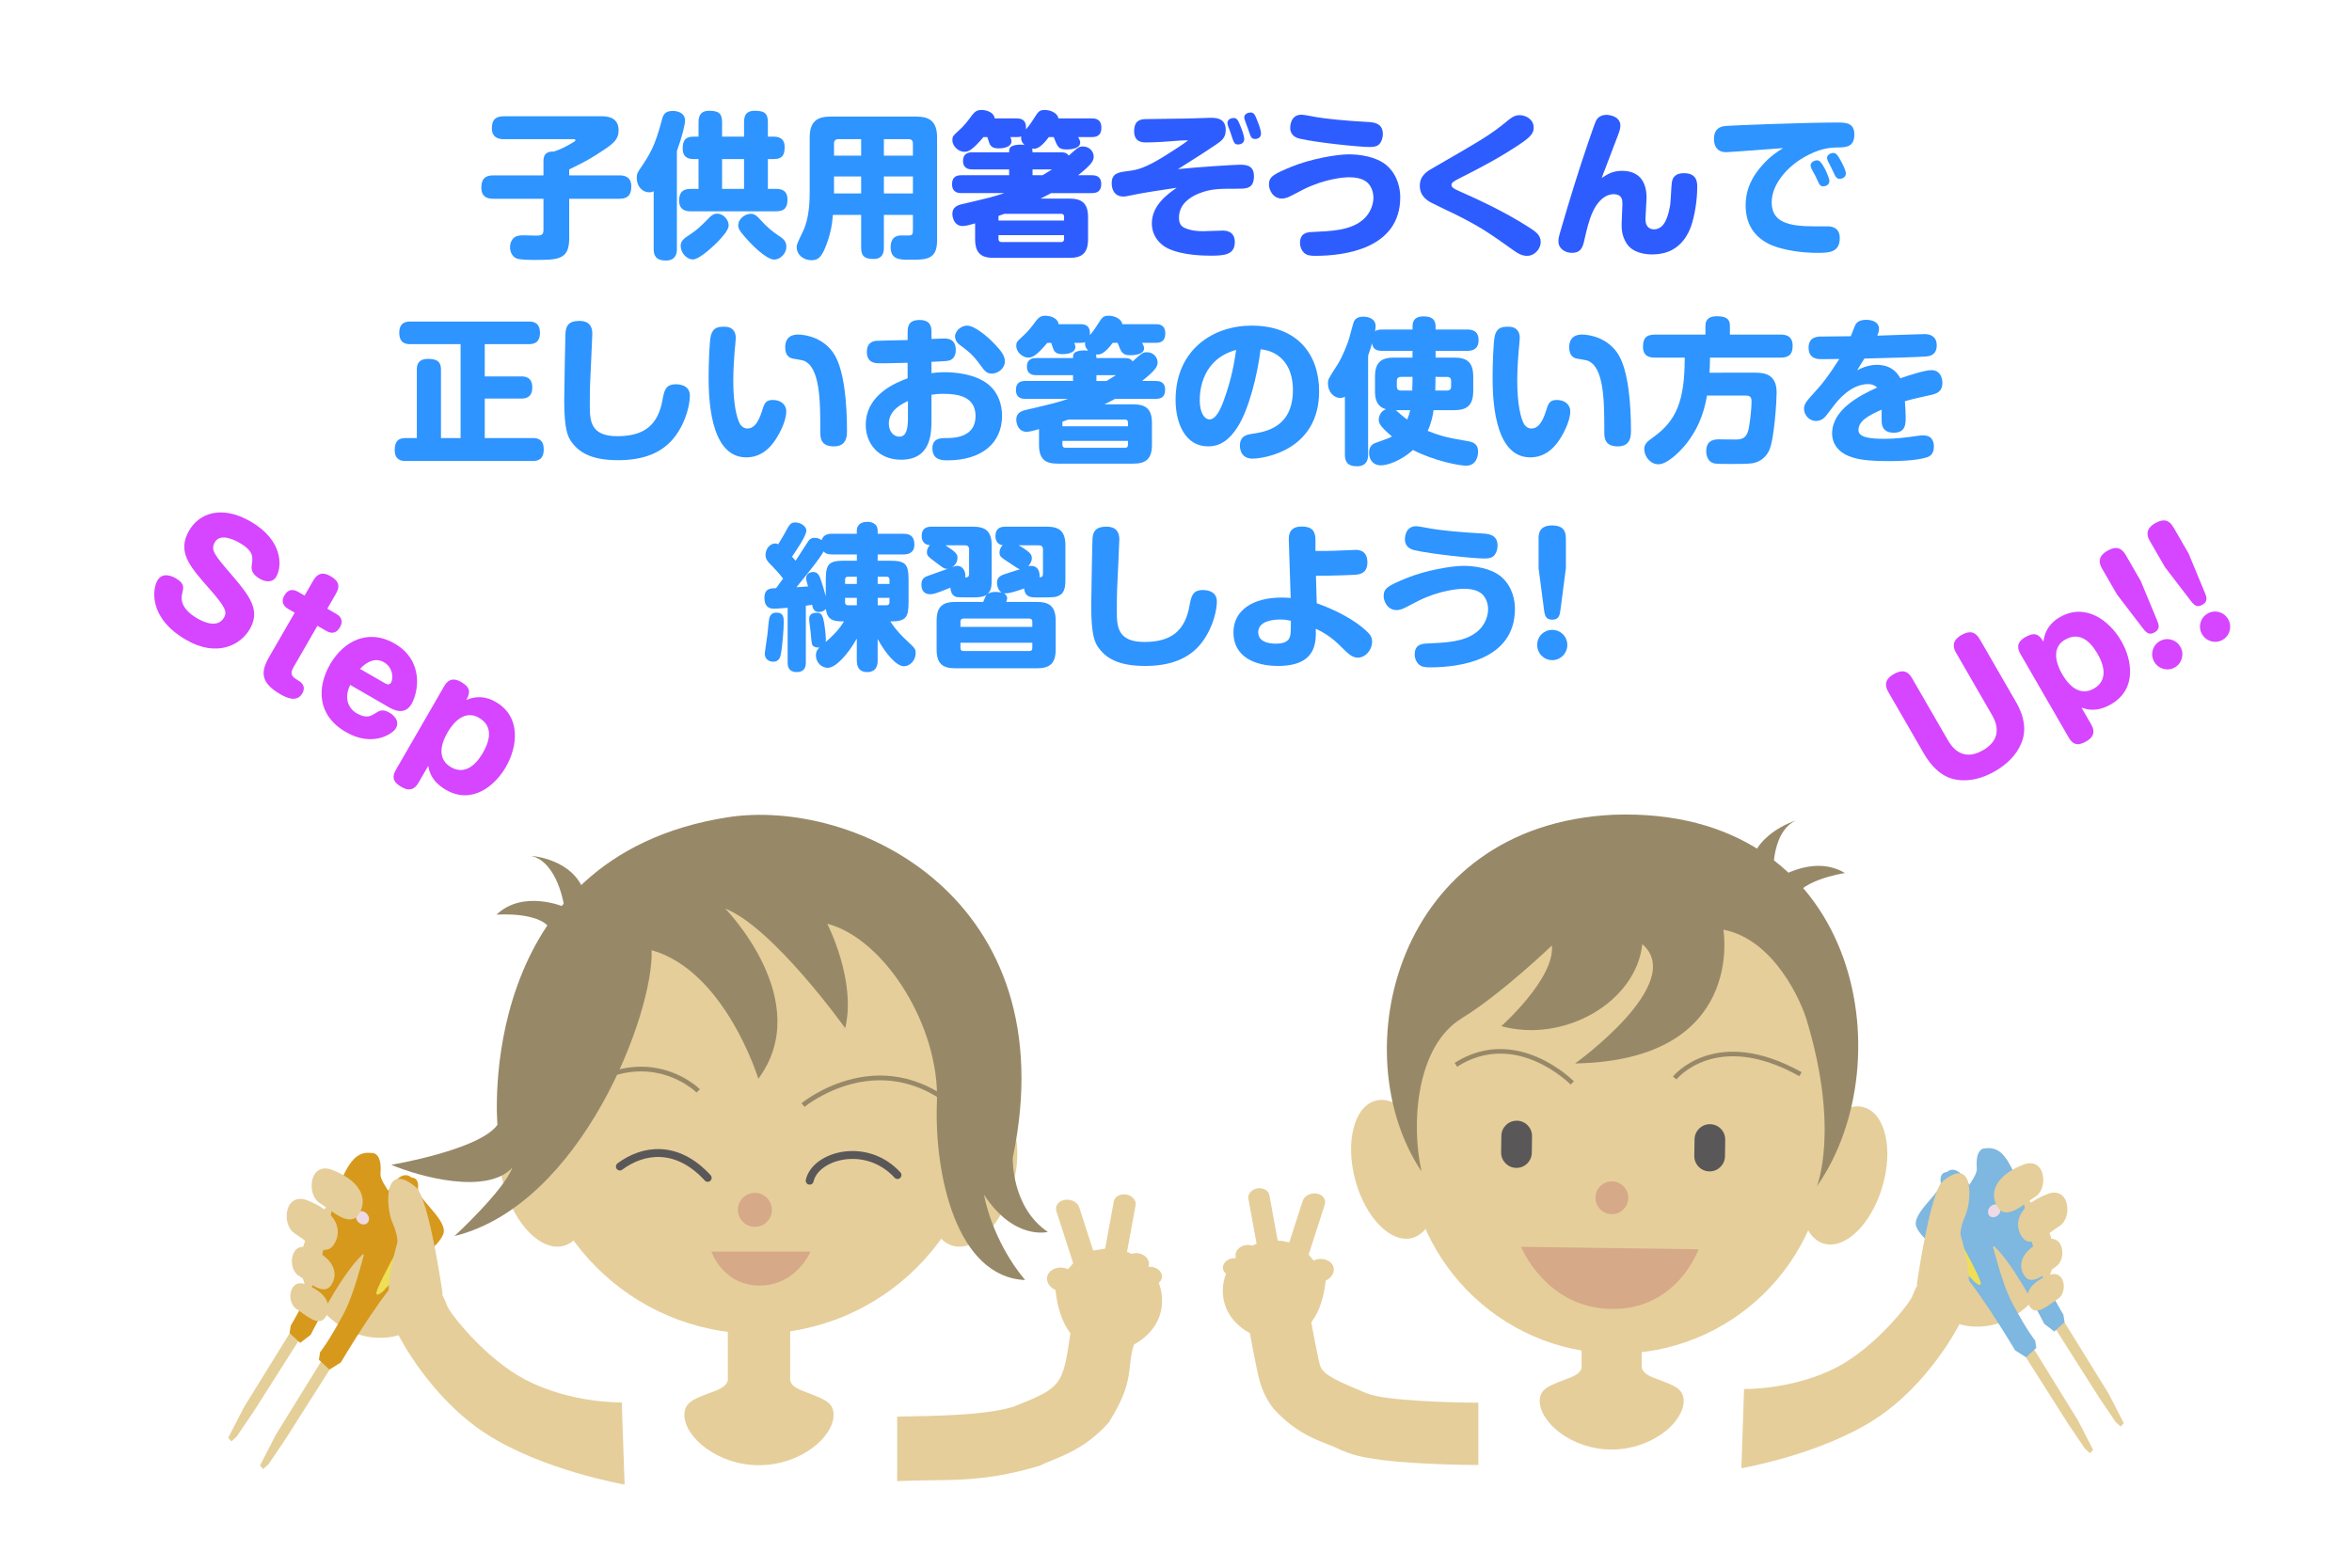 <?xml version="1.0" encoding="utf-8"?>
<!-- Generator: Adobe Illustrator 24.3.0, SVG Export Plug-In . SVG Version: 6.00 Build 0)  -->
<svg version="1.1" id="レイヤー_1" xmlns="http://www.w3.org/2000/svg" xmlns:xlink="http://www.w3.org/1999/xlink" x="0px"
	 y="0px" viewBox="0 0 240 160" style="enable-background:new 0 0 240 160;" xml:space="preserve">
<style type="text/css">
	.st0{fill:#E5CE9A;}
	.st1{fill:#D6A988;}
	.st2{fill:#978968;}
	.st3{fill:none;stroke:#978968;stroke-width:0.483;}
	.st4{fill:#E5CF99;}
	.st5{fill:#D6991B;}
	.st6{fill:#EDDAE5;}
	.st7{fill:#EEDE58;}
	.st8{fill:none;stroke:#706F70;stroke-width:0.24;}
	.st9{fill:none;stroke:#595758;stroke-width:0.805;stroke-linecap:round;}
	.st10{fill:#7EB7DF;}
	.st11{fill:none;stroke:#706F70;stroke-width:0.232;}
	.st12{fill:#595758;}
	.st13{fill:none;stroke:#978968;stroke-width:0.466;}
	.st14{fill:#2E94FF;}
	.st15{fill:#2E5DFF;}
	.st16{fill:#D645FF;}
</style>
<g id="レイヤー_1_1_">
</g>
<g id="文字">
	<g>
		<g>
			<path class="st0" d="M103.336,121.054c-1.125,3.997-3.86,6.724-6.114,6.091c-2.254-0.632-3.174-4.385-2.054-8.38
				c1.126-3.995,3.86-6.724,6.114-6.093C103.535,113.305,104.454,117.057,103.336,121.054z"/>
			<path class="st0" d="M51.423,121.054c1.123,3.997,3.86,6.724,6.114,6.091c2.254-0.632,3.174-4.385,2.051-8.38
				c-1.122-3.995-3.856-6.724-6.111-6.093C51.22,113.305,50.304,117.057,51.423,121.054z"/>
			<path class="st0" d="M100.347,112.993c0,12.772-10.355,23.126-23.127,23.126c-12.769,0-23.124-10.353-23.124-23.126
				c0-12.77,10.355-23.124,23.124-23.124C89.992,89.869,100.347,100.222,100.347,112.993z"/>
			<path class="st1" d="M78.762,123.476c0,0.96-0.775,1.734-1.731,1.734c-0.959,0-1.734-0.775-1.734-1.734
				c0-0.957,0.775-1.734,1.734-1.734C77.988,121.741,78.762,122.519,78.762,123.476z"/>
			<path class="st1" d="M72.596,127.735h10.115c0,0-1.445,3.469-5.204,3.469C73.753,131.204,72.596,127.735,72.596,127.735z"/>
			<path class="st0" d="M81.943,141.965c-0.409-0.163-1.187-0.443-1.313-1.086v-6.95h-6.36v6.95
				c-0.129,0.578-0.834,0.898-1.212,1.047c-1.95,0.76-3.223,1.044-3.223,2.459c0,2.316,3.411,5.154,7.615,5.154
				c4.201,0,7.611-2.839,7.611-5.154C85.062,142.995,83.831,142.728,81.943,141.965z"/>
			<path class="st2" d="M66.493,96.976c0.246,6.355-7.126,25.973-20.116,29.178c0,0,5.028-4.633,5.902-6.981
				c-2.589,2.802-9.414,0.944-12.354-0.292c0,0,9.008-1.507,10.835-4.084c0,0-2.46-27.307,23.468-31.381
				c13.034-2.048,34.651,8.297,29.118,34.74c0,0-0.191,5.024,3.574,7.576c0,0-3.438,0.904-6.511-3.796c0,0,0.757,4.599,4.195,8.708
				c-6.957-0.306-9.285-10.632-8.999-18.165c0.292-7.713-5.345-16.69-11.192-18.2c0,0,2.996,5.79,1.833,10.656
				c0,0-7.344-10.266-12.237-12.199c0,0,9.239,9.421,3.374,17.365C77.382,110.101,74.008,99.097,66.493,96.976z"/>
			<path class="st3" d="M81.943,112.782c0,0,8.384-6.938,16.54,1.152"/>
			<path class="st3" d="M71.249,111.337c0,0-6.36-6.36-14.974,2.405"/>
			<path class="st2" d="M56.331,95.17c-0.735-2.211-5.671-1.818-5.671-1.818c2.725-2.605,6.92-0.789,6.92-0.789
				s-0.624-4.593-3.401-5.217c0,0,4.478,0.286,5.499,3.915"/>
			<path class="st0" d="M34.511,121.99c0,0,6.658,7.615,7.443,4.421c0,0,3.081,5.208,3.678,6.869
				c0.277,0.772,3.924,5.425,7.987,7.539c4.675,2.437,9.826,2.314,9.826,2.314l0.289,8.381c0,0-8.384-1.442-14.165-5.204
				c-5.779-3.755-8.9-10.041-8.9-10.041s-4.758,1.742-8.7-3.62C28.025,127.289,34.511,121.99,34.511,121.99z"/>
			<g>
				<polygon class="st4" points="29.827,135.636 24.892,143.626 23.283,146.752 23.615,147.112 24.153,146.618 25.912,144.018 
					30.928,136.117 				"/>
				<polygon class="st4" points="33.072,138.459 28.136,146.449 26.531,149.574 26.857,149.936 27.401,149.441 29.157,146.84 
					34.173,138.94 				"/>
				<path class="st5" d="M37.885,117.675c-1.719-0.249-2.485,1.445-3.349,3.395c-0.864,1.947-1.387,7.888-2.989,10.839
					c-1.599,2.954-1.876,3.375-1.876,3.375l-0.123,0.772l1.079,0.996l1.073-0.815c0,0,2.75-5.494,4.838-7.735
					c2.088-2.242,3.319-2.705,3.989-4.145c0.667-1.438-1.79-3.445-1.701-4.569C39.017,117.466,37.885,117.675,37.885,117.675z"/>
				<g>
					<polygon class="st5" points="35.671,126.649 36.366,122.707 37.251,122.227 39.152,124.125 38.299,127.716 37.325,128.279 
											"/>
					<path class="st6" d="M37.479,124.829c0.249-0.228,0.231-0.653-0.043-0.953c-0.274-0.295-0.698-0.357-0.944-0.126
						c-0.249,0.226-0.231,0.652,0.043,0.952C36.806,124.998,37.229,125.058,37.479,124.829z"/>
				</g>
				<g>
					<path class="st5" d="M42.006,120.191c-1.418-1.186-2.86,2.119-3.724,4.069c-0.864,1.95-1.692,7.012-3.291,9.964
						c-1.602,2.953-2.331,3.784-2.331,3.784l-0.12,0.774l1.077,0.998l1.159-0.724c0,0,3.641-6.149,5.729-8.388
						c2.085-2.24,4.032-3.192,4.696-4.63c0.67-1.439-2.688-3.663-2.55-4.779C42.784,120.139,42.006,120.191,42.006,120.191z"/>
					<path class="st7" d="M39.16,131.731c1.012-1.425,2.805-0.912,3.644-2.345c1.196-2.033-1.098-2.468-0.348-3.817
						c0,0,0.145-1.288-0.876,0.306c-1.021,1.594-2.436,4.212-3.011,5.568C37.989,132.8,39.16,131.731,39.16,131.731z"/>
				</g>
			</g>
			<g>
				<path class="st8" d="M34.413,136.414"/>
				<path class="st0" d="M45.174,132.088c0,0-1.384-9.797-2.74-10.926c-3.386-2.814-3.042,2.131-2.405,3.577
					c0.634,1.446,0.517,2.09,0.517,2.09s-1.593,5.276-0.492,6.58"/>
				<path class="st0" d="M34.064,119.468c2.903,1.175,3.463,3.052,2.55,4.447c-0.91,1.396-2.623-0.24-4.017-1.152
					C31.205,121.852,31.596,118.364,34.064,119.468z"/>
				<path class="st0" d="M31.519,122.574c2.903,1.176,3.463,3.054,2.55,4.447c-0.91,1.395-2.623-0.24-4.02-1.153
					C28.656,124.958,29.049,121.47,31.519,122.574z"/>
				<path class="st0" d="M31.676,127.427c2.424,0.984,2.891,2.55,2.131,3.715c-0.763,1.163-2.193-0.203-3.358-0.963
					C29.286,129.417,29.615,126.508,31.676,127.427z"/>
				<path class="st0" d="M31.316,131.133c2.156,0.875,2.574,2.27,1.895,3.305c-0.68,1.038-1.95-0.178-2.986-0.857
					C29.188,132.905,29.48,130.312,31.316,131.133z"/>
			</g>
			<path class="st9" d="M72.215,120.214c-3.18-3.469-6.649-2.891-8.962-1.156"/>
			<path class="st9" d="M91.582,119.927c-3.18-3.469-8.381-2.024-8.962,0.577"/>
			<g>
				<g>
					<path class="st0" d="M113.654,122.624l-0.883,4.813l-1.221,0.194l-1.418-4.389c-0.166-0.538-0.827-0.89-1.47-0.787
						c-0.649,0.102-1.036,0.618-0.867,1.156l1.713,5.314l-0.471,0.544l-0.058,0.066c-0.698-0.321-1.553-0.161-1.947,0.377
						c-0.406,0.557-0.16,1.312,0.554,1.688l0.12,0.063l0.006,0.097c0.194,1.661,0.643,3.189,1.513,4.312
						c-0.772,5.321-0.861,5.557-5.837,7.504c-2.802,0.878-7.851,0.932-11.837,1.006v6.591c4.801-0.269,8.255,0.312,14.519-1.575
						c1.71-0.849,4.404-1.415,7.077-4.426c2.74-4.375,1.762-5.505,2.568-7.95c1.384-0.744,2.513-2.021,2.789-3.617
						c0.157-0.929,0.052-1.845-0.261-2.673l0.04-0.037c0.415-0.364,0.378-0.958-0.089-1.325c-0.268-0.209-0.615-0.298-0.941-0.271
						l-0.055-0.061c0.129-0.395-0.049-0.846-0.486-1.119c-0.378-0.238-0.852-0.28-1.24-0.149l-0.471-0.195l0.874-4.764
						c0.089-0.498-0.335-0.99-0.947-1.096C114.314,121.809,113.745,122.127,113.654,122.624z"/>
				</g>
			</g>
		</g>
	</g>
	<g>
		<g>
			<g>
				<g>
					<path class="st0" d="M160.124,140.635c0.397-0.157,1.144-0.429,1.264-1.049v-6.704h6.135v6.704
						c0.126,0.558,0.809,0.869,1.169,1.01c1.882,0.732,3.109,1.006,3.109,2.371c0,2.234-3.288,4.973-7.344,4.973
						c-4.057,0-7.341-2.739-7.341-4.973C157.115,141.63,158.299,141.369,160.124,140.635z"/>
					<path class="st0" d="M205.883,121.362c0,0-6.425,7.349-7.181,4.27c0,0-2.968,5.021-3.549,6.625
						c-0.261,0.741-3.783,5.231-7.701,7.275c-4.512,2.348-9.485,2.231-9.485,2.231l-0.277,8.087c0,0,8.085-1.395,13.664-5.021
						s8.59-9.69,8.59-9.69s4.592,1.682,8.393-3.491C212.145,126.476,205.883,121.362,205.883,121.362z"/>
					<g>
						<polygon class="st4" points="210.4,134.528 215.165,142.236 216.717,145.251 216.398,145.6 215.874,145.125 214.18,142.614 
							209.34,134.99 						"/>
						<polygon class="st4" points="207.273,137.251 212.034,144.958 213.583,147.975 213.264,148.322 212.747,147.846 
							211.049,145.339 206.208,137.715 						"/>
						<path class="st10" d="M202.628,117.201c1.658-0.242,2.393,1.395,3.232,3.275c0.83,1.878,1.338,7.607,2.882,10.458
							c1.544,2.848,1.811,3.255,1.811,3.255l0.117,0.746l-1.043,0.963l-1.033-0.79c0,0-2.654-5.299-4.668-7.462
							c-2.014-2.161-3.198-2.606-3.847-3.996c-0.643-1.389,1.731-3.325,1.639-4.407
							C201.536,116.999,202.628,117.201,202.628,117.201z"/>
						<g>
							<polygon class="st10" points="204.762,125.861 204.096,122.052 203.24,121.591 201.404,123.422 202.225,126.887 
								203.169,127.429 							"/>
							<path class="st6" d="M203.02,124.103c-0.243-0.221-0.221-0.633,0.043-0.922c0.261-0.286,0.671-0.341,0.91-0.123
								c0.243,0.22,0.221,0.632-0.043,0.919C203.669,124.266,203.26,124.32,203.02,124.103z"/>
						</g>
						<g>
							<path class="st10" d="M198.652,119.627c1.366-1.146,2.759,2.044,3.592,3.927c0.833,1.878,1.636,6.761,3.18,9.609
								c1.541,2.851,2.245,3.654,2.245,3.654l0.117,0.747l-1.04,0.963l-1.116-0.704c0,0-3.515-5.926-5.529-8.088
								c-2.015-2.161-3.887-3.082-4.533-4.469c-0.646-1.387,2.593-3.534,2.46-4.61C197.898,119.579,198.652,119.627,198.652,119.627
								z"/>
							<path class="st7" d="M201.398,130.762c-0.978-1.378-2.706-0.881-3.518-2.263c-1.154-1.962,1.061-2.38,0.335-3.681
								c0,0-0.135-1.247,0.846,0.292c0.984,1.541,2.349,4.066,2.909,5.374C202.527,131.792,201.398,130.762,201.398,130.762z"/>
						</g>
					</g>
					<g>
						<path class="st11" d="M205.978,135.278"/>
						<path class="st0" d="M195.592,131.106c0,0,1.341-9.452,2.648-10.542c3.266-2.714,2.934,2.057,2.325,3.451
							c-0.615,1.393-0.504,2.017-0.504,2.017s1.538,5.087,0.477,6.348"/>
						<path class="st0" d="M206.311,118.927c-2.799,1.136-3.337,2.949-2.457,4.293s2.534-0.231,3.875-1.113
							C209.075,121.228,208.697,117.863,206.311,118.927z"/>
						<path class="st0" d="M208.771,121.924c-2.799,1.138-3.343,2.945-2.46,4.295c0.88,1.342,2.531-0.234,3.878-1.113
							C211.533,124.223,211.156,120.862,208.771,121.924z"/>
						<path class="st0" d="M208.617,126.61c-2.337,0.947-2.786,2.457-2.051,3.58c0.732,1.126,2.113-0.191,3.235-0.926
							C210.924,128.529,210.607,125.726,208.617,126.61z"/>
						<path class="st0" d="M208.967,130.182c-2.082,0.843-2.482,2.193-1.83,3.189c0.655,1.001,1.882-0.171,2.882-0.826
							C211.018,131.89,210.736,129.393,208.967,130.182z"/>
					</g>
					<g>
						<g>
							<path class="st0" d="M129.527,121.977l0.852,4.642c0.406,0.022,0.803,0.085,1.181,0.191l1.366-4.238
								c0.163-0.52,0.8-0.861,1.421-0.76c0.624,0.098,0.997,0.6,0.837,1.116l-1.651,5.13l0.452,0.526l0.055,0.063
								c0.677-0.309,1.501-0.154,1.876,0.363c0.397,0.54,0.157,1.266-0.529,1.63l-0.117,0.06l-0.003,0.095
								c-0.194,1.605-0.621,3.075-1.464,4.166c0.188,1.018,0.378,2.034,0.581,3.016c0.095,0.478,0.212,1.009,0.304,1.348
								c0.08,0.232,0.123,0.321,0.262,0.5c0.544,0.746,2.448,1.516,4.468,2.357c1.058,0.457,3.417,0.653,5.327,0.78
								c2.015,0.128,4.09,0.185,6.108,0.197v6.36c-2.205-0.014-4.312-0.077-6.517-0.212c-1.098-0.071-2.205-0.157-3.371-0.305
								c-1.154-0.181-2.38-0.263-4.112-1.001c-1.654-0.87-4.136-1.201-6.87-4.198c-0.627-0.758-1.172-1.859-1.415-2.76
								c-0.206-0.748-0.298-1.24-0.418-1.802c-0.221-1.083-0.418-2.127-0.609-3.172c-1.335-0.717-2.426-1.951-2.688-3.491
								c-0.154-0.9-0.055-1.782,0.252-2.582l-0.043-0.037c-0.4-0.351-0.36-0.923,0.089-1.275c0.255-0.205,0.594-0.292,0.91-0.268
								l0.049-0.057c-0.12-0.381,0.049-0.818,0.471-1.083c0.363-0.228,0.821-0.268,1.193-0.142l0.455-0.189l-0.843-4.598
								c-0.086-0.484,0.323-0.958,0.91-1.06C128.889,121.188,129.438,121.495,129.527,121.977z"/>
						</g>
					</g>
				</g>
				<path class="st0" d="M138.281,120.39c1.03,3.872,3.632,6.538,5.819,5.959c2.184-0.581,3.118-4.189,2.088-8.062
					c-1.03-3.867-3.635-6.534-5.816-5.954C138.189,112.914,137.255,116.519,138.281,120.39z"/>
				<path class="st0" d="M192.077,121.126c-1.135,3.84-3.81,6.435-5.979,5.794c-2.162-0.64-2.999-4.27-1.867-8.111
					c1.135-3.84,3.811-6.434,5.976-5.794C192.376,113.653,193.215,117.287,192.077,121.126z"/>
				<path class="st0" d="M165.376,90.581c11.813,0.16,21.257,9.869,21.097,21.676l-0.068,4.794
					c-0.163,11.813-9.866,21.257-21.678,21.094c-11.81-0.161-21.257-9.868-21.094-21.679l0.061-4.791
					C143.861,99.863,153.566,90.418,165.376,90.581z"/>
				<path class="st12" d="M174.497,114.737c0.867,0.012,1.556,0.721,1.547,1.587l-0.025,1.687c-0.015,0.864-0.723,1.556-1.587,1.544
					s-1.556-0.723-1.544-1.587l0.025-1.688C172.924,115.415,173.633,114.727,174.497,114.737z"/>
				<path class="st12" d="M154.788,114.38c0.864,0.014,1.553,0.723,1.541,1.587l-0.022,1.688c-0.015,0.864-0.723,1.552-1.584,1.542
					c-0.867-0.012-1.559-0.723-1.547-1.585l0.025-1.69C153.21,115.06,153.924,114.368,154.788,114.38z"/>
				<path class="st1" d="M162.805,122.226c-0.016,0.924,0.726,1.684,1.648,1.696c0.923,0.009,1.682-0.729,1.698-1.651
					c0.009-0.926-0.729-1.682-1.655-1.698C163.574,120.56,162.814,121.299,162.805,122.226z"/>
				<path class="st1" d="M173.32,127.502l-18.105-0.246c0,0,2.503,6.24,9.226,6.335C171.167,133.68,173.32,127.502,173.32,127.502z"
					/>
				<path class="st2" d="M184.383,104.199c-0.56-1.954-3.337-8.314-8.528-9.315c0,0,2.35,13.336-15.131,13.655
					c0,0,11.453-8.21,6.858-12.179c-0.64,5.945-7.999,10.129-14.39,8.37c0,0,5.49-4.873,5.16-8.227c0,0-5.139,4.941-9.205,7.432
					c-4.702,2.882-5.158,10.921-4.093,15.62c-8.039-11.98-2.731-35.337,19.563-36.401c25.181-0.91,29.73,25.178,20.78,37.918
					C185.398,121.073,187.729,115.354,184.383,104.199z"/>
				<path class="st13" d="M170.887,110.021c0,0,4.173-5.244,12.837-0.385"/>
				<path class="st13" d="M160.434,110.527c0,0-5.687-5.797-11.874-1.853"/>
			</g>
			<path class="st2" d="M182.854,92.307c0.237-2.448,5.407-3.203,5.407-3.203c-3.417-2.039-7.301,0.817-7.301,0.817
				s-0.443-4.871,2.266-6.169c0,0-4.539,1.35-4.733,5.323"/>
		</g>
	</g>
</g>
<g>
	<path class="st14" d="M58.081,24.35c0,2.177-1.185,2.177-3.49,2.177c-0.496,0-1.552,0-1.905-0.16
		c-0.352-0.144-0.64-0.592-0.64-1.137c0-0.496,0.224-0.912,0.592-1.088c0.24-0.112,0.576-0.128,0.704-0.128
		c0.208,0,1.121,0.032,1.297,0.032c0.496,0,0.816,0,0.816-0.56v-3.201h-5.122c-0.304,0-1.217,0-1.217-1.121
		c0-0.864,0.352-1.265,1.217-1.265h5.122v-1.457c0-0.928,0.592-0.976,1.056-0.976c0.672-0.208,1.232-0.497,1.873-0.88
		c0.304-0.176,0.336-0.208,0.336-0.272c0-0.112-0.128-0.112-0.176-0.112h-7.139c-0.256,0-1.216,0-1.216-1.104
		c0-0.88,0.384-1.232,1.216-1.232h9.908c0.513,0,1.809,0,1.809,1.44c0,0.8-0.4,1.232-1.281,1.841
		c-1.537,1.041-2.097,1.329-3.761,2.145v0.608h5.122c0.32,0,1.216,0.016,1.216,1.121c0,0.88-0.352,1.265-1.216,1.265h-5.122V24.35z"
		/>
	<path class="st14" d="M69.071,25.407c0,0.256,0,1.185-1.121,1.185c-1.056,0-1.248-0.561-1.248-1.185v-5.891
		c-0.096,0.048-0.208,0.112-0.464,0.112c-0.688,0-1.265-0.608-1.265-1.473c0-0.368,0.08-0.56,0.32-0.896
		c1.024-1.521,1.521-2.273,2.257-5.058c0.112-0.448,0.288-0.88,1.088-0.88c0.512,0,1.265,0.192,1.265,0.993
		c0,0.368-0.272,1.568-0.833,3.105V25.407z M75.922,13.946v-1.472c0-0.769,0.288-1.169,1.072-1.169c0.977,0,1.36,0.224,1.36,1.169
		v1.472h0.592c0.752,0,1.121,0.353,1.121,1.041c0,0.736-0.16,1.249-1.121,1.249h-0.592v3.042h0.833c0.384,0,1.168,0.048,1.168,1.072
		c0,0.8-0.272,1.216-1.168,1.216H70.48c-0.272,0-1.185,0-1.185-1.088c0-0.928,0.464-1.2,1.185-1.2h0.8v-3.042h-0.528
		c-0.8,0-1.088-0.448-1.088-1.041c0-0.72,0.16-1.249,1.088-1.249h0.528v-1.488c0-0.705,0.272-1.153,1.072-1.153
		c0.977,0,1.329,0.272,1.329,1.153v1.488H75.922z M69.455,25.086c0-0.528,0.416-0.8,0.928-1.136c0.625-0.4,1.057-0.8,1.585-1.329
		c0.576-0.592,0.784-0.816,1.216-0.816c0.576,0,1.168,0.56,1.168,1.201c0,0.496-0.704,1.232-1.121,1.681
		c-0.272,0.272-1.825,1.792-2.529,1.792C70.032,26.479,69.455,25.759,69.455,25.086z M75.922,16.235h-2.241v3.042h2.241V16.235z
		 M76.61,21.821c0.384,0,0.592,0.176,1.104,0.736c0.464,0.528,1.057,1.04,1.681,1.457c0.464,0.304,0.848,0.56,0.848,1.168
		c0,0.688-0.624,1.312-1.248,1.312c-0.769,0-2.353-1.489-3.362-2.769c-0.224-0.304-0.304-0.497-0.304-0.705
		C75.33,22.27,76.098,21.821,76.61,21.821z"/>
	<path class="st14" d="M90.193,21.933v3.345c0,0.513-0.128,1.153-1.056,1.153c-0.833,0-1.265-0.224-1.265-1.153v-3.345h-2.881
		c-0.08,0.993-0.24,2.017-0.784,3.345c-0.432,1.041-0.784,1.281-1.409,1.281c-0.8,0-1.504-0.56-1.504-1.329
		c0-0.256,0-0.272,0.656-1.648c0.656-1.361,0.672-3.217,0.672-4.002v-5.538c0-1.633,0.736-2.145,2.145-2.145h8.708
		c1.377,0,2.145,0.48,2.145,2.145v10.516c0,1.953-1.104,1.953-2.817,1.953c-0.96,0-1.921,0-1.921-1.281c0-1.2,0.864-1.2,1.104-1.2
		h0.752c0.353,0,0.417-0.144,0.417-0.528v-1.569H90.193z M87.872,15.883v-1.681h-2.337c-0.272,0-0.432,0.16-0.432,0.432v1.249
		H87.872z M87.872,18.012h-2.769v1.729h2.769V18.012z M90.193,15.883h2.961v-1.249c0-0.288-0.16-0.432-0.432-0.432h-2.529V15.883z
		 M93.155,18.012h-2.961v1.729h2.961V18.012z"/>
	<path class="st15" d="M111.395,17.884c0.32,0,0.977,0.032,0.977,0.896c0,0.8-0.496,0.929-0.977,0.929h-4.13
		c-0.496,0.256-0.784,0.416-1.088,0.56h2.945c1.232,0,1.905,0.432,1.905,1.905v2.241c0,1.489-0.704,1.905-1.905,1.905h-7.715
		c-1.233,0-1.905-0.432-1.905-1.905v-1.617c-0.497,0.144-0.96,0.272-1.265,0.272c-0.864,0-1.057-0.865-1.057-1.249
		c0-0.705,0.576-0.896,1.024-0.993c2.801-0.656,3.122-0.736,4.274-1.12h-4.354c-0.32,0-0.976-0.032-0.976-0.913
		c0-0.784,0.496-0.912,0.976-0.912h4.85v-0.592h-3.729c-0.24,0-0.977,0-0.977-0.865c0-0.88,0.721-0.88,0.977-0.88h3.729
		c0-0.32,0-0.592,0.56-0.721c0.289-0.064,0.641-0.08,0.993-0.032c-0.384-0.4-0.336-0.688-0.32-0.864
		c-0.16,0.048-0.224,0.064-0.512,0.064h-0.592c0.08,0.208,0.112,0.32,0.112,0.432c0,0.464-0.56,0.72-1.312,0.72
		c-0.304,0-0.736-0.032-0.929-0.48c-0.016-0.048-0.208-0.592-0.224-0.672h-0.4c-1.136,1.36-1.569,1.504-1.953,1.504
		c-0.512,0-1.217-0.496-1.217-1.216c0-0.352,0.08-0.432,0.608-0.913c0.624-0.544,1.041-1.12,1.393-1.601
		c0.288-0.384,0.544-0.544,0.96-0.544c0.608,0,1.296,0.288,1.36,0.864h2.193c0.368,0,1.088,0.016,0.993,1.12
		c0.368-0.4,0.752-1.008,0.88-1.216c0.352-0.56,0.48-0.768,1.04-0.768c0.544,0,1.313,0.288,1.393,0.864h3.394
		c0.288,0,0.992,0,0.992,0.944c0,0.912-0.624,0.96-0.992,0.96h-1.376c0.144,0.272,0.208,0.4,0.208,0.544
		c0,0.72-1.201,0.72-1.393,0.72c-0.833,0-0.928-0.272-1.312-1.264h-0.496c-0.929,1.249-1.376,1.216-1.713,1.185
		c0.032,0.128,0.048,0.16,0.048,0.368h2.865c0.464,0,0.656,0.096,0.833,0.336c0.992-0.88,1.041-0.928,1.473-0.928
		c0.608,0,1.072,0.496,1.072,1.024c0,0.416-0.176,0.784-1.584,1.905H111.395z M102.496,21.821c-0.144,0.048-0.192,0.064-0.592,0.208
		c0,0.016-0.016,0.064-0.016,0.08v0.4h6.691v-0.4c0-0.192-0.112-0.288-0.289-0.288H102.496z M101.887,23.998v0.4
		c0,0.176,0.096,0.304,0.304,0.304h6.098c0.192,0,0.289-0.112,0.289-0.304v-0.4H101.887z M106.386,17.884
		c0.144-0.08,0.544-0.336,0.96-0.592h-1.984v0.592H106.386z"/>
	<path class="st15" d="M126.467,16.811c0.592,0,1.488,0,1.488,1.168c0,1.281-0.784,1.281-1.665,1.281c-1.984,0-2.753,0-4.018,0.512
		c-0.784,0.32-1.968,1.041-1.968,2.433c0,0.608,0.208,0.896,0.624,1.073c0.64,0.288,1.409,0.32,1.825,0.32
		c0.32,0,1.713-0.064,2.001-0.064c0.24,0,1.248,0,1.248,1.168c0,1.312-1.088,1.393-2.465,1.393c-0.736,0-2.865-0.032-4.354-0.736
		c-0.848-0.4-1.648-1.296-1.648-2.561c0-1.889,1.697-3.041,2.529-3.633c-1.041,0.16-2.705,0.4-3.746,0.592
		c-0.208,0.032-1.184,0.24-1.376,0.272c-0.128,0.016-0.224,0.032-0.336,0.032c-0.72,0-1.168-0.528-1.168-1.361
		c0-1.024,0.704-1.12,1.601-1.232c1.024-0.128,1.792-0.288,3.89-1.601c0.432-0.272,1.921-1.216,2.305-1.537
		c-0.176,0-0.416-0.016-0.816,0.016c-1.152,0.096-2.529,0.192-3.473,0.192c-0.32,0-1.216,0-1.216-1.136
		c0-1.121,0.624-1.249,1.28-1.249c3.954-0.048,4.914-0.064,6.002-0.112c0.225-0.016,0.433-0.016,0.561-0.016
		c0.448,0,1.505,0,1.505,1.232c0,0.832-0.433,1.12-1.073,1.553c-1.28,0.864-1.456,0.96-2.993,1.937
		c-0.272,0.176-0.688,0.448-0.816,0.512C122.401,17.035,126.019,16.811,126.467,16.811z M125.314,12.874
		c-0.048-0.128-0.063-0.272-0.063-0.336c0-0.368,0.4-0.497,0.624-0.497c0.353,0,0.464,0.24,0.704,0.833
		c0.288,0.704,0.385,1.136,0.385,1.312c0,0.544-0.561,0.56-0.625,0.56c-0.384,0-0.432-0.144-0.768-1.184
		C125.506,13.354,125.491,13.322,125.314,12.874z M126.995,12.169c0-0.032-0.032-0.128-0.032-0.192c0-0.352,0.399-0.496,0.64-0.496
		c0.368,0,0.465,0.256,0.705,0.864c0.208,0.496,0.368,1.024,0.368,1.281c0,0.528-0.513,0.56-0.608,0.56c-0.24,0-0.4-0.112-0.496-0.4
		c-0.049-0.112-0.225-0.672-0.272-0.769C127.251,12.874,127.027,12.297,126.995,12.169z"/>
	<path class="st15" d="M134.224,26.111c-0.545,0-0.896-0.048-1.185-0.336c-0.225-0.224-0.385-0.576-0.385-0.977
		c0-1.056,0.784-1.104,1.281-1.121c1.904-0.096,3.745-0.144,5.042-1.168c1.008-0.8,1.168-1.873,1.168-2.337
		c0-0.688-0.304-1.296-0.688-1.601c-0.512-0.4-1.232-0.48-1.792-0.48c-0.48,0-2.417,0.128-4.643,1.232
		c-0.256,0.128-1.328,0.704-1.568,0.8c-0.336,0.128-0.512,0.144-0.64,0.144c-0.961,0-1.329-0.928-1.329-1.44
		c0-0.816,0.513-1.073,2.337-1.825c1.969-0.8,4.594-1.249,5.811-1.249c1.057,0,2.785,0.208,3.857,1.12
		c1.2,1.041,1.393,2.513,1.393,3.25C142.883,25.407,137.153,26.111,134.224,26.111z M132.815,11.705
		c0.257,0,1.329,0.224,1.553,0.256c0.944,0.16,2.961,0.368,5.059,0.48c0.704,0.032,1.681,0.08,1.681,1.249
		c0,0.416-0.177,0.88-0.433,1.088c-0.24,0.192-0.544,0.224-0.929,0.224c-1.056,0-5.394-0.448-7.122-0.848
		c-0.688-0.16-1.041-0.608-0.961-1.297C131.775,11.977,132.255,11.705,132.815,11.705z"/>
	<path class="st15" d="M146.158,17.179c5.266-3.041,5.906-3.409,7.667-4.85c0.368-0.304,0.72-0.576,1.232-0.576
		c0.656,0,1.44,0.432,1.44,1.265c0,0.464-0.144,0.833-1.248,1.584c-1.969,1.345-4.066,2.465-6.211,3.538
		c-0.721,0.368-0.929,0.496-0.929,0.736c0,0.208,0.16,0.352,0.705,0.592c1.648,0.736,4.434,1.969,7.074,3.649
		c0.801,0.512,1.329,0.848,1.329,1.601c0,0.608-0.561,1.393-1.393,1.393c-0.496,0-0.881-0.208-1.312-0.512
		c-2.481-1.761-3.266-2.337-5.858-3.649c-0.416-0.208-2.226-1.057-2.577-1.249c-0.368-0.192-1.2-0.656-1.2-1.745
		C144.878,17.916,145.646,17.467,146.158,17.179z"/>
	<path class="st15" d="M165.504,17.436c1.793,0,2.513,1.136,2.513,2.753c0,0.336-0.112,1.841-0.112,2.145
		c0,0.256,0.017,0.672,0.368,0.928c0.192,0.128,0.385,0.144,0.497,0.144c1.152,0,1.488-1.489,1.664-2.545
		c0.048-0.352,0.112-1.921,0.16-2.241c0.048-0.256,0.145-0.945,1.249-0.945c1.344,0,1.344,0.977,1.344,1.441
		c0,1.232-0.24,2.897-0.656,4.049c-0.16,0.448-0.848,2.193-2.736,2.657c-0.593,0.144-1.057,0.144-1.217,0.144
		c-0.736,0-1.985-0.16-2.609-1.136c-0.496-0.785-0.496-1.489-0.496-2.001c0-0.32,0.08-1.697,0.08-1.985c0-0.4,0-1.024-0.929-1.024
		c-0.384,0-1.616,0.208-2.4,2.561c-0.08,0.256-0.272,0.848-0.513,1.937c-0.191,0.912-0.368,1.488-1.328,1.488
		c-0.624,0-1.36-0.384-1.36-1.185c0-0.288,0.048-0.496,0.271-1.248c0.864-2.978,1.777-5.938,2.785-8.884
		c0.145-0.416,0.656-1.921,0.784-2.177c0.08-0.16,0.368-0.592,1.057-0.592c0.32,0,1.425,0.16,1.425,1.104
		c0,0.368-0.096,0.608-0.656,2.049c-0.752,1.953-0.832,2.177-0.992,2.609c-0.064,0.16-0.128,0.304-0.257,0.688
		C164.016,17.788,164.543,17.436,165.504,17.436z"/>
	<path class="st14" d="M176.11,15.531c-0.832,0-1.216-0.576-1.216-1.329c0-0.688,0.239-1.249,1.152-1.345
		c0.672-0.064,8.275-0.352,11.38-0.352c0.881,0,1.793,0,1.793,1.216c0,1.297-0.864,1.329-1.776,1.329
		c-0.961,0.016-1.937,0.192-3.378,1.008c-1.648,0.945-3.281,2.721-3.281,4.594c0,2,1.649,2.449,4.338,2.449h1.377
		c0.592,0,1.232,0.24,1.232,1.201c0,1.504-1.169,1.504-2.321,1.504c-0.464,0-1.937-0.016-3.554-0.432
		c-0.864-0.224-3.729-0.96-3.729-4.417c0-1.809,0.816-3.122,1.729-4.13c0.816-0.913,1.488-1.329,2.097-1.713
		C181.104,15.179,176.526,15.531,176.11,15.531z M184.849,17.228c-0.048-0.112-0.096-0.24-0.096-0.353c0-0.32,0.4-0.512,0.641-0.512
		c0.271,0,0.432,0.176,0.769,0.769c0.111,0.208,0.512,1.024,0.512,1.344c0,0.433-0.448,0.544-0.641,0.544
		c-0.08,0-0.288,0-0.448-0.336c-0.063-0.112-0.304-0.641-0.352-0.752C185.169,17.819,184.898,17.339,184.849,17.228z
		 M186.498,16.395c-0.048-0.112-0.064-0.224-0.064-0.288c0-0.32,0.4-0.496,0.624-0.496c0.32,0,0.48,0.256,0.769,0.784
		c0.208,0.368,0.528,0.992,0.528,1.329c0,0.352-0.368,0.528-0.641,0.528c-0.08,0-0.288,0-0.464-0.336
		c-0.063-0.112-0.304-0.64-0.353-0.736C186.834,17.051,186.546,16.507,186.498,16.395z"/>
	<path class="st14" d="M49.465,38.419h3.746c0.256,0,1.104,0,1.104,1.121c0,1.024-0.656,1.136-1.104,1.136h-3.746v4.034h4.914
		c0.288,0,1.104,0,1.104,1.152c0,1.041-0.608,1.185-1.104,1.185H41.366c-0.256,0-1.088,0-1.088-1.104c0-0.944,0.4-1.232,1.088-1.232
		h1.168v-6.995c0-0.304,0.016-1.089,1.152-1.089c1.008,0,1.312,0.368,1.312,1.089v6.995H47v-9.588h-5.154
		c-0.288,0-1.104,0-1.104-1.152c0-1.009,0.608-1.153,1.104-1.153h12.149c0.24,0,1.104,0,1.104,1.137
		c0,1.056-0.672,1.168-1.104,1.168h-4.53V38.419z"/>
	<path class="st14" d="M60.439,34.114c0,0.16-0.096,2.273-0.112,2.593c-0.112,2.193-0.144,2.849-0.144,4.69
		c0,1.601,0.112,3.122,2.817,3.122c2.801,0,4.146-1.201,4.594-3.666c0.176-0.96,0.304-1.633,1.36-1.633
		c0.24,0,1.441,0.016,1.441,1.168c0,0.704-0.288,2.513-1.505,4.146c-1.28,1.713-3.281,2.433-5.81,2.433
		c-2.385,0-3.826-0.592-4.722-1.809c-0.432-0.576-0.784-1.329-0.784-4.306c0-1.104,0.112-6.771,0.128-6.899
		c0.064-0.672,0.288-1.201,1.425-1.201C60.439,32.753,60.439,33.746,60.439,34.114z"/>
	<path class="st14" d="M75.079,34.53c0,0.192-0.096,1.088-0.112,1.265c-0.048,0.576-0.144,1.889-0.144,3.073
		c0,2.289,0.336,3.81,0.704,4.434c0.128,0.208,0.384,0.432,0.752,0.432c0.704,0,1.136-0.736,1.44-1.681
		c0.272-0.88,0.384-1.232,1.152-1.232c0.736,0,1.361,0.416,1.361,1.168c0,1.072-0.833,2.561-1.297,3.169
		c-0.336,0.432-1.184,1.521-2.785,1.521c-3.841,0-3.841-6.482-3.841-8.355c0-0.848,0.064-3.505,0.24-4.114
		c0.224-0.816,0.768-0.864,1.376-0.864C75.079,33.345,75.079,34.306,75.079,34.53z M83.706,44.07c0-3.073,0-6.691-1.761-7.283
		c-0.16-0.048-0.912-0.16-1.072-0.192c-0.368-0.096-0.752-0.336-0.752-1.168c0-0.608,0.256-1.281,1.312-1.281
		c0.849,0,2.689,0.368,3.714,2.049s1.28,5.09,1.28,7.763c0,0.592-0.048,1.601-1.345,1.601C83.706,45.558,83.706,44.63,83.706,44.07z
		"/>
	<path class="st14" d="M95.049,38.083c0.288-0.032,0.736-0.096,1.376-0.096c0.896,0,3.137,0.144,4.482,1.296
		c0.977,0.816,1.344,2.049,1.344,3.153c0,2.753-2.033,4.546-5.57,4.546c-0.512,0-1.537,0-1.537-1.232
		c0-1.041,0.88-1.041,1.393-1.041c0.688,0,3.009,0,3.009-2.241c0-1.985-1.76-2.273-3.249-2.273c-0.608,0-0.864,0.032-1.249,0.096
		v2.481c0,1.409,0,4.146-3.105,4.146c-2.353,0-3.601-1.713-3.601-3.538c0-3.153,3.153-4.354,4.273-4.77v-1.584
		c-0.368,0.016-1.921,0.048-2.241,0.048H89.75c-0.4,0-1.296,0-1.296-1.168c0-0.848,0.496-1.056,0.913-1.12
		c0.128-0.016,2.513-0.064,3.249-0.08v-0.752c0-0.56,0.032-1.296,1.217-1.296c1.184,0,1.216,0.768,1.216,1.28v0.656
		c0.768-0.032,1.041-0.048,1.249-0.048c0.352,0,1.232,0,1.232,1.168c0,0.833-0.496,1.024-0.64,1.072
		c-0.256,0.064-0.417,0.08-1.841,0.144V38.083z M92.648,40.933c-0.561,0.256-1.953,0.912-1.953,2.305
		c0,0.72,0.432,1.329,1.073,1.329c0.688,0,0.88-0.736,0.88-1.889V40.933z M98.682,33.233c0.785,0,2.113,1.136,2.849,1.921
		c0.641,0.672,1.009,1.184,1.009,1.712c0,0.752-0.705,1.265-1.345,1.265c-0.528,0-0.752-0.32-1.104-0.8
		c-0.8-1.104-1.152-1.376-2.193-2.161c-0.448-0.336-0.448-0.784-0.448-0.832c0-0.336,0.288-0.688,0.336-0.72
		C97.882,33.538,98.234,33.233,98.682,33.233z"/>
	<path class="st14" d="M117.915,38.884c0.32,0,0.977,0.032,0.977,0.896c0,0.8-0.497,0.929-0.977,0.929h-4.129
		c-0.497,0.256-0.785,0.416-1.089,0.56h2.945c1.232,0,1.905,0.432,1.905,1.905v2.241c0,1.489-0.704,1.905-1.905,1.905h-7.715
		c-1.233,0-1.905-0.432-1.905-1.905v-1.617c-0.497,0.144-0.96,0.272-1.265,0.272c-0.864,0-1.057-0.865-1.057-1.249
		c0-0.705,0.576-0.896,1.024-0.993c2.801-0.656,3.122-0.736,4.274-1.12h-4.354c-0.32,0-0.976-0.032-0.976-0.913
		c0-0.784,0.496-0.912,0.976-0.912h4.85v-0.592h-3.729c-0.24,0-0.977,0-0.977-0.865c0-0.88,0.721-0.88,0.977-0.88h3.729
		c0-0.32,0-0.592,0.56-0.721c0.289-0.064,0.641-0.08,0.993-0.032c-0.384-0.4-0.336-0.688-0.32-0.864
		c-0.16,0.048-0.224,0.064-0.512,0.064h-0.592c0.08,0.208,0.112,0.32,0.112,0.432c0,0.464-0.561,0.72-1.312,0.72
		c-0.304,0-0.736-0.032-0.929-0.48c-0.016-0.048-0.208-0.592-0.224-0.672h-0.4c-1.136,1.36-1.569,1.504-1.953,1.504
		c-0.512,0-1.217-0.496-1.217-1.216c0-0.352,0.08-0.432,0.608-0.913c0.624-0.544,1.041-1.12,1.393-1.601
		c0.288-0.384,0.544-0.544,0.96-0.544c0.608,0,1.296,0.288,1.36,0.864h2.193c0.368,0,1.088,0.016,0.993,1.12
		c0.368-0.4,0.752-1.008,0.88-1.216c0.352-0.56,0.48-0.768,1.04-0.768c0.544,0,1.313,0.288,1.393,0.864h3.394
		c0.288,0,0.993,0,0.993,0.944c0,0.912-0.625,0.96-0.993,0.96h-1.376c0.144,0.272,0.208,0.4,0.208,0.544
		c0,0.72-1.201,0.72-1.393,0.72c-0.833,0-0.928-0.272-1.312-1.264h-0.496c-0.929,1.249-1.376,1.216-1.713,1.185
		c0.032,0.128,0.048,0.16,0.048,0.368h2.865c0.464,0,0.656,0.096,0.833,0.336c0.992-0.88,1.041-0.928,1.473-0.928
		c0.608,0,1.072,0.496,1.072,1.024c0,0.416-0.176,0.784-1.584,1.905H117.915z M109.016,42.821c-0.144,0.048-0.192,0.064-0.592,0.208
		c0,0.016-0.016,0.064-0.016,0.08v0.4h6.691v-0.4c0-0.192-0.112-0.288-0.288-0.288H109.016z M108.408,44.998v0.4
		c0,0.176,0.096,0.304,0.304,0.304h6.099c0.192,0,0.288-0.112,0.288-0.304v-0.4H108.408z M112.906,38.884
		c0.144-0.08,0.544-0.336,0.96-0.592h-1.984v0.592H112.906z"/>
	<path class="st14" d="M126.28,43.589c-0.848,1.329-1.792,1.969-3.009,1.969c-2.321,0-3.313-2.353-3.313-4.738
		c0-5.17,3.874-7.587,7.747-7.587c4.706,0,6.898,2.961,6.898,6.707c0,5.986-5.554,6.867-6.802,6.867
		c-1.249,0-1.281-1.136-1.281-1.312c0-1.024,0.721-1.136,1.249-1.216c1.345-0.208,4.161-0.625,4.161-4.482
		c0-2.753-1.584-3.985-3.297-4.146C128.297,38.355,127.416,41.829,126.28,43.589z M122.422,40.836c0,1.312,0.496,1.969,0.993,1.969
		c0.656,0,1.12-1.008,1.472-1.969c0.801-2.209,1.057-3.81,1.249-5.122C122.71,36.643,122.422,39.764,122.422,40.836z"/>
	<path class="st14" d="M144.136,33.633v-0.304c0-0.336,0.048-1.04,1.12-1.04c0.896,0,1.232,0.352,1.232,1.04v0.304h3.218
		c0.304,0,1.168,0,1.168,1.073c0,0.928-0.592,1.104-1.168,1.104h-3.218v0.688h1.905c1.217,0,1.937,0.4,1.937,1.937v1.473
		c0,1.504-0.688,1.953-1.937,1.953h-2.113c-0.063,0.48-0.191,1.216-0.592,2.113c1.456,0.592,2.177,0.72,4.193,1.072
		c0.784,0.128,0.944,0.592,0.944,1.057c0,0.368-0.144,1.424-1.216,1.424c-0.656,0-3.186-0.448-5.427-1.601
		c-1.152,1.041-2.529,1.569-3.297,1.569c-0.704,0-1.185-0.528-1.185-1.265c0-0.704,0.368-0.928,0.704-1.041
		c1.232-0.448,1.377-0.496,1.633-0.64c-1.345-1.136-1.345-1.44-1.345-1.729c0-0.336,0.192-0.864,0.736-1.057
		c-1.12-0.288-1.12-1.409-1.12-1.856v-1.473c0-1.521,0.704-1.937,1.952-1.937h1.873v-0.688h-3.089c-0.656,0-0.944-0.208-1.041-0.769
		c-0.128,0.432-0.224,0.769-0.4,1.265v10.1c0,0.256,0,1.185-1.136,1.185c-1.024,0-1.232-0.544-1.232-1.185v-5.922
		c-0.097,0.064-0.225,0.128-0.48,0.128c-0.688,0-1.249-0.656-1.249-1.457c0-0.432,0.017-0.448,0.961-1.921
		c0.448-0.688,1.057-2.097,1.28-2.977c0.385-1.441,0.385-1.489,0.593-1.697c0.176-0.16,0.432-0.24,0.768-0.24
		c0.561,0,1.265,0.224,1.265,0.977c0,0.208-0.048,0.4-0.063,0.512c0.176-0.128,0.399-0.176,0.736-0.176H144.136z M142.408,41.861
		c0.063,0.032,0.112,0.064,0.304,0.24c0.416,0.384,0.704,0.592,0.881,0.72c0.096-0.24,0.208-0.528,0.304-0.96H142.408z
		 M144.104,39.86c0.032-0.832,0.032-1.185,0.032-1.393h-1.185c-0.208,0-0.416,0.08-0.416,0.417v0.56
		c0,0.288,0.144,0.416,0.416,0.416H144.104z M146.473,38.467c0.016,0.24,0,0.592-0.016,1.393h1.2c0.208,0,0.416-0.08,0.416-0.416
		v-0.56c0-0.304-0.144-0.417-0.416-0.417H146.473z"/>
	<path class="st14" d="M155.078,34.53c0,0.192-0.097,1.088-0.112,1.265c-0.048,0.576-0.145,1.889-0.145,3.073
		c0,2.289,0.337,3.81,0.705,4.434c0.128,0.208,0.384,0.432,0.752,0.432c0.704,0,1.137-0.736,1.44-1.681
		c0.272-0.88,0.384-1.232,1.152-1.232c0.736,0,1.36,0.416,1.36,1.168c0,1.072-0.832,2.561-1.296,3.169
		c-0.336,0.432-1.185,1.521-2.785,1.521c-3.842,0-3.842-6.482-3.842-8.355c0-0.848,0.064-3.505,0.24-4.114
		c0.224-0.816,0.769-0.864,1.376-0.864C155.078,33.345,155.078,34.306,155.078,34.53z M163.705,44.07c0-3.073,0-6.691-1.761-7.283
		c-0.16-0.048-0.912-0.16-1.072-0.192c-0.368-0.096-0.752-0.336-0.752-1.168c0-0.608,0.256-1.281,1.312-1.281
		c0.848,0,2.688,0.368,3.713,2.049s1.281,5.09,1.281,7.763c0,0.592-0.049,1.601-1.345,1.601
		C163.705,45.558,163.705,44.63,163.705,44.07z"/>
	<path class="st14" d="M179.001,38.035c0.992,0,2.289,0.096,2.289,2.033c0,0.752-0.225,4.706-0.753,5.875
		c-0.464,1.024-1.36,1.296-1.776,1.345c-0.464,0.064-1.488,0.064-2.049,0.064c-0.624,0-1.568,0.016-1.873-0.08
		c-0.56-0.16-0.736-0.784-0.736-1.216c0-1.217,0.929-1.217,1.377-1.217c0.288,0,1.537,0.032,1.776,0.016
		c0.929-0.032,1.121-0.592,1.265-1.584c0.112-0.688,0.208-1.761,0.208-2.305c0-0.48-0.191-0.592-0.608-0.592h-3.938
		c-0.191,1.041-0.544,2.881-2.049,4.834c-0.607,0.784-1.952,2.177-2.913,2.177c-0.816,0-1.44-0.8-1.44-1.552
		c0-0.544,0.336-0.785,0.929-1.217c2.337-1.681,3.201-3.666,3.201-8.115h-3.025c-0.608,0-1.232-0.16-1.232-1.104
		c0-0.832,0.272-1.249,1.232-1.249h5.138v-0.912c0-0.736,0.528-0.96,1.137-0.96c0.736,0,1.36,0.128,1.36,0.96v0.912h5.171
		c0.496,0,1.232,0.096,1.232,1.153c0,0.928-0.465,1.2-1.232,1.2h-7.203c0,0.56-0.017,0.944-0.048,1.537H179.001z"/>
	<path class="st14" d="M189.288,33.233c0.096-0.224,0.319-0.592,1.152-0.592c0.576,0,1.296,0.208,1.296,0.944
		c0,0.256-0.128,0.56-0.176,0.672c1.617-0.048,4.481-0.16,4.834-0.16c0.593,0,1.232,0.256,1.232,1.152
		c0,0.977-0.72,1.088-0.96,1.121c-0.385,0.064-4.723,0.192-6.419,0.224c-0.448,0.704-0.464,0.736-0.736,1.2
		c0.977-0.544,1.809-0.56,2.033-0.56c0.336,0,0.912,0.064,1.408,0.352c0.593,0.352,0.864,0.849,0.96,1.024
		c0.945-0.336,2.546-0.832,3.153-0.832c1.089,0,1.137,1.088,1.137,1.296c0,0.977-0.688,1.136-1.296,1.265
		c-1.745,0.384-1.793,0.4-2.529,0.608c0.048,0.625,0.08,1.265,0.08,1.585c0,0.736,0,1.632-1.217,1.632
		c-1.185,0-1.217-0.864-1.232-1.12c-0.016-0.336,0-0.896,0-1.232c-1.393,0.608-2.369,1.168-2.369,2.081
		c0,0.72,1.041,0.896,2.689,0.896c1.12,0,2.225-0.144,3.329-0.304c0.272-0.048,0.496-0.048,0.608-0.048
		c0.832,0,1.072,0.56,1.072,1.152c0,0.88-0.561,1.041-0.769,1.104c-1.216,0.368-3.265,0.368-3.729,0.368
		c-2.4,0-3.361-0.176-4.226-0.528c-0.977-0.384-1.664-1.216-1.664-2.289c0-2.401,2.721-3.841,4.594-4.69
		c-0.24-0.24-0.561-0.352-0.896-0.352c-1.793,0-3.105,1.665-3.506,2.177c-0.144,0.176-0.72,0.945-0.848,1.104
		c-0.209,0.24-0.513,0.48-0.993,0.48c-0.72,0-1.216-0.64-1.216-1.232c0-0.512,0.271-0.816,1.136-1.761
		c0.816-0.896,1.312-1.537,2.466-3.33c-0.288,0-1.553,0.016-1.81,0.016c-0.352,0-1.328,0-1.328-1.168
		c0-1.121,0.929-1.137,1.28-1.137c1.873-0.016,2.081-0.016,3.025-0.032C188.984,34.018,189.144,33.538,189.288,33.233z"/>
	<path class="st14" d="M87.433,65.166c-0.848,1.521-2.113,2.993-2.977,2.993c-0.608,0-1.201-0.544-1.201-1.264
		c0-0.464,0.224-0.672,0.368-0.816c-0.144,0.016-0.4,0.032-0.608-0.128c-0.192-0.128-0.192-0.256-0.288-1.345
		c-0.016-0.208-0.16-1.201-0.16-1.425c0-0.272,0.096-0.64,0.752-0.64c0.496,0,0.624,0.176,0.8,1.153
		c0.016,0.128,0.192,1.264,0.144,1.825c0.64-0.561,1.312-1.185,1.856-2.097c-0.992,0-1.712-0.08-1.841-1.265
		c-0.288,0.304-0.64,0.304-0.72,0.304c-0.544,0-0.64-0.448-0.688-0.736c-0.144,0.016-0.528,0.08-0.641,0.096v5.778
		c0,0.32-0.032,0.993-0.928,0.993c-0.928,0-0.928-0.736-0.928-0.993v-5.57c-0.256,0.016-1.024,0.096-1.409,0.096
		c-0.768,0-0.96-0.528-0.96-1.104c0-0.96,0.608-0.977,1.185-0.992l0.72-0.977c-0.288-0.384-0.752-0.913-1.072-1.232
		c-0.528-0.528-0.72-0.736-0.72-1.201c0-0.576,0.432-1.152,0.992-1.152c0.144,0,0.224,0.048,0.304,0.08
		c0.144-0.24,0.384-0.625,0.592-0.993c0.576-1.088,0.672-1.232,1.168-1.232c0.464,0,1.104,0.336,1.104,0.833
		c0,0.528-0.977,1.953-1.457,2.657c0.208,0.24,0.224,0.256,0.368,0.416c0.176-0.256,0.976-1.521,1.168-1.809
		c0.176-0.288,0.336-0.528,0.768-0.528c0.368,0,0.592,0.144,0.72,0.24c0.176-0.641,0.816-0.656,1.073-0.656h2.513v-0.304
		c0-0.736,0.608-0.913,1.073-0.913c0.256,0,1.056,0.064,1.056,0.913v0.304h2.625c0.865,0,1.121,0.432,1.121,1.12
		c0,0.944-0.8,0.993-1.121,0.993h-2.625v0.64h1.232c1.617,0,1.921,0.32,1.921,1.985v2.225c0,1.601-0.272,1.985-1.856,1.985
		c0.208,0.32,0.64,0.993,1.584,1.873c0.96,0.896,0.992,0.928,0.992,1.376c0,0.768-0.624,1.329-1.185,1.329
		c-0.752,0-1.856-1.249-2.689-2.785v2.193c0,0.256,0,1.185-1.072,1.185c-1.057,0-1.057-0.945-1.057-1.185V65.166z M79.974,63.549
		c0,0.656-0.144,2.577-0.32,3.33c-0.096,0.384-0.288,0.656-0.769,0.656c-0.4,0-0.848-0.24-0.848-0.848
		c0-0.096,0.24-1.633,0.272-1.937c0.032-0.256,0.128-1.409,0.192-1.648c0.128-0.544,0.528-0.577,0.752-0.577
		C79.974,62.524,79.974,63.053,79.974,63.549z M84.264,59.211c0-1.665,0.304-1.985,1.92-1.985h1.249v-0.64H84.92
		c-0.592,0-0.752-0.176-0.88-0.304c-0.224,0.384-0.464,0.784-1.617,2.225c-0.688,0.865-0.928,1.153-1.152,1.425
		c0.688-0.048,0.816-0.048,1.184-0.08c-0.176-0.592-0.192-0.656-0.192-0.864c0-0.464,0.464-0.608,0.704-0.608
		c0.464,0,0.641,0.304,0.849,0.96c0.064,0.192,0.288,0.896,0.448,1.521V59.211z M87.433,59.596v-0.736h-0.912
		c-0.208,0-0.288,0.112-0.288,0.304v0.433H87.433z M87.433,61.02h-1.2v0.448c0,0.192,0.096,0.304,0.288,0.304h0.912V61.02z
		 M89.562,59.596h1.201v-0.433c0-0.176-0.08-0.304-0.288-0.304h-0.913V59.596z M89.562,61.02v0.752h0.913
		c0.208,0,0.288-0.128,0.288-0.304V61.02H89.562z"/>
	<path class="st14" d="M106.81,53.753c1.201,0,1.905,0.4,1.905,1.889v3.345c0,0.704,0,1.488-0.64,1.792
		c-0.352,0.176-0.496,0.192-1.841,0.192h-0.432c-0.608,0-1.201,0-1.296-0.913c-0.625,0.224-1.585,0.561-2.065,0.496
		c0.272,0.144,0.336,0.384,0.336,0.497c0,0.048-0.08,0.32-0.096,0.384h3.137c1.2,0,1.905,0.4,1.905,1.905v2.961
		c0,1.457-0.656,1.905-1.905,1.905h-8.355c-1.249,0-1.889-0.448-1.889-1.905v-2.961c0-1.488,0.688-1.905,1.889-1.905h2.865
		c0.224-0.56,0.256-0.624,0.368-0.736c-0.336,0.224-0.785,0.272-1.409,0.272c-1.473,0-1.489-0.016-1.633-0.032
		c-0.272-0.048-0.64-0.256-0.672-0.96c-1.457,0.592-1.76,0.672-2.049,0.672c-0.72,0-0.912-0.496-0.912-0.992
		c0-0.641,0.384-0.785,0.688-0.896c0.32-0.128,1.745-0.608,2.033-0.72c-0.368,0.048-0.432-0.032-1.201-0.608
		c-0.768-0.576-0.96-0.688-0.96-1.072c0-0.288,0.112-0.512,0.304-0.72c-0.16-0.016-0.832-0.064-0.832-0.945
		c0-0.944,0.752-0.944,1.008-0.944h4.226c1.201,0,1.905,0.4,1.905,1.889v3.345c0,0.752,0,1.232-0.416,1.633
		c0.176-0.112,0.4-0.208,0.816-0.208c0.304,0,0.544,0.064,0.624,0.08c-0.32-0.192-0.48-0.656-0.48-1.024
		c0-0.432,0.208-0.672,0.72-0.848c0.256-0.096,1.408-0.448,1.632-0.528c-0.208-0.048-0.288-0.112-1.024-0.608
		c-0.96-0.624-1.072-0.688-1.072-1.104c0-0.128,0.016-0.416,0.32-0.736c-0.736-0.096-0.736-0.816-0.736-0.929
		c0-0.96,0.752-0.96,1.008-0.96H106.81z M96.486,55.658c1.104,0.72,1.217,0.913,1.217,1.281c0,0.16-0.048,0.608-0.528,0.944
		c0.224-0.096,0.352-0.128,0.496-0.128c0.656,0,0.913,0.704,0.816,1.184c0.272-0.016,0.4-0.048,0.4-0.432v-2.433
		c0-0.288-0.144-0.417-0.4-0.417H96.486z M105.338,63.981v-0.544c0-0.192-0.096-0.304-0.304-0.304h-6.723
		c-0.208,0-0.304,0.112-0.304,0.304v0.544H105.338z M105.338,65.598h-7.331v0.544c0,0.192,0.096,0.304,0.304,0.304h6.723
		c0.208,0,0.304-0.112,0.304-0.304V65.598z M106.426,56.074c0-0.288-0.144-0.417-0.416-0.417h-2.065
		c1.201,0.688,1.345,0.96,1.345,1.312c0,0.368-0.24,0.672-0.368,0.816c0.064-0.016,0.128-0.032,0.272-0.032
		c1.024,0,0.88,1.136,0.88,1.168c0.256-0.016,0.352-0.064,0.352-0.464V56.074z"/>
	<path class="st14" d="M114.216,55.114c0,0.16-0.096,2.273-0.112,2.593c-0.112,2.193-0.144,2.849-0.144,4.69
		c0,1.601,0.112,3.122,2.817,3.122c2.801,0,4.146-1.201,4.594-3.666c0.176-0.96,0.304-1.633,1.36-1.633
		c0.24,0,1.44,0.016,1.44,1.168c0,0.704-0.288,2.513-1.505,4.146c-1.28,1.713-3.281,2.433-5.81,2.433
		c-2.385,0-3.826-0.592-4.722-1.809c-0.432-0.576-0.784-1.329-0.784-4.306c0-1.104,0.112-6.771,0.128-6.899
		c0.064-0.672,0.288-1.201,1.425-1.201C114.216,53.753,114.216,54.746,114.216,55.114z"/>
	<path class="st14" d="M134.361,61.564c0.736,0.272,3.17,1.152,4.946,2.721c0.448,0.4,0.704,0.688,0.704,1.201
		c0,0.864-0.688,1.633-1.456,1.633c-0.593,0-0.992-0.4-1.729-1.137c-0.736-0.752-1.601-1.376-2.562-1.809
		c0.032,1.376,0.08,3.793-3.857,3.793c-2.369,0-4.546-0.944-4.546-3.425c0-2.241,1.969-3.554,4.898-3.554
		c0.432,0,0.688,0.016,0.944,0.048l-0.192-5.938c-0.032-0.8,0.305-1.36,1.312-1.36c1.04,0,1.408,0.448,1.408,1.36v1.136
		c0.528,0,1.297,0.016,2.962-0.064c0.16,0,1.104-0.048,1.152-0.048c1.136,0,1.185,0.944,1.185,1.265c0,1.216-0.896,1.249-1.329,1.28
		c-0.352,0.016-1.904,0.096-3.921,0.096L134.361,61.564z M130.632,63.229c-0.545,0-2.241,0.08-2.241,1.296
		c0,1.008,1.12,1.168,1.761,1.168c0.384,0,1.137-0.032,1.393-0.528c0.16-0.32,0.176-0.48,0.176-1.809
		C131.352,63.277,131.112,63.229,130.632,63.229z"/>
	<path class="st14" d="M145.928,68.111c-0.545,0-0.896-0.048-1.185-0.336c-0.225-0.224-0.385-0.576-0.385-0.977
		c0-1.056,0.784-1.104,1.281-1.121c1.904-0.096,3.745-0.144,5.042-1.168c1.008-0.8,1.168-1.873,1.168-2.337
		c0-0.688-0.304-1.296-0.688-1.601c-0.512-0.4-1.232-0.48-1.792-0.48c-0.48,0-2.417,0.128-4.643,1.232
		c-0.256,0.128-1.328,0.704-1.568,0.8c-0.336,0.128-0.512,0.144-0.641,0.144c-0.96,0-1.328-0.928-1.328-1.44
		c0-0.816,0.513-1.073,2.337-1.825c1.969-0.8,4.594-1.249,5.811-1.249c1.057,0,2.785,0.208,3.857,1.12
		c1.2,1.041,1.393,2.513,1.393,3.25C154.587,67.407,148.857,68.111,145.928,68.111z M144.519,53.705
		c0.256,0,1.329,0.224,1.553,0.256c0.944,0.16,2.961,0.368,5.059,0.48c0.704,0.032,1.681,0.08,1.681,1.249
		c0,0.416-0.177,0.88-0.433,1.088c-0.24,0.192-0.544,0.224-0.929,0.224c-1.056,0-5.394-0.448-7.122-0.848
		c-0.688-0.16-1.041-0.608-0.961-1.297C143.479,53.977,143.959,53.705,144.519,53.705z"/>
	<path class="st14" d="M159.929,65.822c0,0.865-0.688,1.553-1.537,1.553c-0.848,0-1.536-0.688-1.536-1.553
		c0-0.864,0.688-1.537,1.536-1.537C159.241,64.285,159.929,64.958,159.929,65.822z M159.225,62.285
		c-0.064,0.496-0.16,0.96-0.816,0.96c-0.641,0-0.769-0.353-0.849-0.96l-0.561-4.29v-3.073c0-0.448,0.08-1.296,1.377-1.296
		c0.992,0,1.408,0.432,1.408,1.296v3.073L159.225,62.285z"/>
</g>
<g>
	<path class="st16" d="M28.197,58.845c-0.408,0.707-1.199,0.508-1.684,0.229c-0.625-0.36-0.906-0.801-0.833-1.312
		c0.134-0.902,0.227-1.514-1.242-2.361c-0.306-0.177-1.921-1.092-2.513-0.065c-0.464,0.804-0.069,1.272,1.834,3.479
		c1.809,2.117,2.808,3.526,1.728,5.396c-0.929,1.609-3.332,2.92-6.492,1.096c-3.868-2.232-3.432-5.197-2.935-6.057
		c0.536-0.93,1.566-0.408,1.843-0.248c0.942,0.545,0.848,0.933,0.678,1.611c-0.288,1.201,0.759,2.046,1.549,2.502
		c0.332,0.191,2.01,1.16,2.73-0.087c0.328-0.568,0.177-1.044-1.522-2.968c-1.993-2.277-3.296-3.732-2.04-5.908
		c0.992-1.719,3.244-2.674,6.28-0.922C28.907,55.15,28.782,57.832,28.197,58.845z"/>
	<path class="st16" d="M31.977,59.233c0.376-0.65,0.902-0.921,1.734-0.44c0.734,0.424,1.078,0.919,0.582,1.778l-0.896,1.553
		l0.873,0.504c0.222,0.127,0.915,0.527,0.419,1.387c-0.488,0.846-1.122,0.535-1.427,0.359l-0.873-0.504l-2.457,4.256
		c-0.44,0.762,0.003,1.018,0.452,1.296c0.222,0.128,0.929,0.536,0.457,1.354c-0.544,0.941-1.604,0.441-2.2,0.098
		c-1.969-1.137-2.121-2.187-1.185-3.809l2.617-4.532l-0.623-0.36c-0.223-0.128-0.929-0.535-0.433-1.395
		c0.497-0.861,1.164-0.512,1.441-0.352l0.623,0.359L31.977,59.233z"/>
	<path class="st16" d="M35.738,69.907c-0.643,1.273-0.256,2.365,0.686,2.909c0.957,0.552,1.449,0.245,1.791,0.036
		c0.479-0.316,0.807-0.533,1.528-0.117c0.388,0.225,1.099,0.819,0.643,1.609c-0.304,0.527-2.334,1.961-5.093,0.369
		c-2.98-1.721-2.943-4.602-1.614-6.903c1.433-2.481,3.969-3.641,6.575-2.136c3.049,1.76,2.425,4.986,1.745,6.164
		c-0.729,1.262-1.948,0.558-2.364,0.317L35.738,69.907z M39.277,69.732c0.221,0.128,0.475,0.2,0.635-0.077
		c0.216-0.374,0.228-1.514-0.729-2.065c-0.208-0.12-1.178-0.681-2.444,0.678L39.277,69.732z"/>
	<path class="st16" d="M42.699,79.896c-0.432,0.749-1.004,0.844-1.725,0.428c-0.735-0.424-1.072-0.896-0.576-1.756l4.922-8.525
		c0.256-0.443,0.722-1.025,1.734-0.44c0.901,0.521,1,1.021,0.528,1.838c1.502-0.648,2.646-0.005,3.007,0.202
		c2.592,1.497,2.246,4.531,1.029,6.639c-1.12,1.939-3.466,3.857-6.1,2.338c-1.525-0.881-1.727-1.94-1.818-2.455L42.699,79.896z
		 M45.668,74.753c-0.32,0.555-1.393,2.541,0.354,3.55s2.931-0.915,3.251-1.469c0.729-1.262,1.074-2.726-0.409-3.582
		C47.117,72.243,45.868,74.406,45.668,74.753z"/>
</g>
<g>
	<path class="st16" d="M198.726,75.483c0.312,0.541,1.377,2.384,3.623,1.088c2.246-1.297,1.189-3.126,0.869-3.681l-3.617-6.265
		c-0.225-0.388-0.578-1.163,0.543-1.811c0.859-0.496,1.438-0.33,1.869,0.418l3.648,6.321c0.354,0.61,1.4,2.426,0.59,4.318
		c-0.514,1.221-1.477,2.147-2.684,2.843c-1.816,1.048-3.539,1.137-4.805,0.611c-0.838-0.366-1.709-1.138-2.43-2.386l-3.65-6.321
		c-0.223-0.388-0.578-1.163,0.545-1.811c0.873-0.504,1.449-0.338,1.881,0.411L198.726,75.483z"/>
	<path class="st16" d="M213.394,73.946c0.434,0.749,0.229,1.292-0.492,1.708c-0.734,0.424-1.312,0.48-1.809-0.379l-4.922-8.525
		c-0.256-0.444-0.527-1.138,0.486-1.722c0.9-0.52,1.383-0.356,1.855,0.462c0.189-1.625,1.318-2.294,1.678-2.502
		c2.592-1.497,5.047,0.32,6.264,2.428c1.119,1.94,1.607,4.93-1.025,6.451c-1.525,0.88-2.543,0.526-3.035,0.347L213.394,73.946z
		 M210.425,68.803c0.32,0.554,1.506,2.477,3.252,1.469s0.672-2.996,0.354-3.55c-0.729-1.262-1.824-2.293-3.307-1.437
		C208.976,66.293,210.226,68.456,210.425,68.803z"/>
	<path class="st16" d="M220.101,63.29c0.193,0.462,0.342,0.912-0.227,1.24c-0.555,0.32-0.842,0.079-1.215-0.408l-2.629-3.435
		l-1.537-2.662c-0.225-0.388-0.58-1.163,0.543-1.811c0.859-0.497,1.438-0.33,1.869,0.418l1.537,2.662L220.101,63.29z M222.48,66.002
		c0.432,0.749,0.18,1.689-0.555,2.113c-0.734,0.424-1.674,0.172-2.107-0.576c-0.432-0.749-0.172-1.675,0.562-2.1
		C221.115,65.015,222.048,65.253,222.48,66.002z"/>
	<path class="st16" d="M224.978,60.474c0.193,0.461,0.342,0.912-0.227,1.24c-0.553,0.32-0.842,0.079-1.215-0.408l-2.629-3.435
		l-1.537-2.662c-0.225-0.388-0.578-1.163,0.543-1.811c0.861-0.497,1.438-0.33,1.869,0.418l1.537,2.662L224.978,60.474z
		 M227.357,63.186c0.434,0.749,0.18,1.689-0.553,2.113c-0.736,0.424-1.676,0.172-2.107-0.576c-0.434-0.749-0.174-1.675,0.562-2.1
		C225.991,62.199,226.925,62.438,227.357,63.186z"/>
</g>
</svg>
